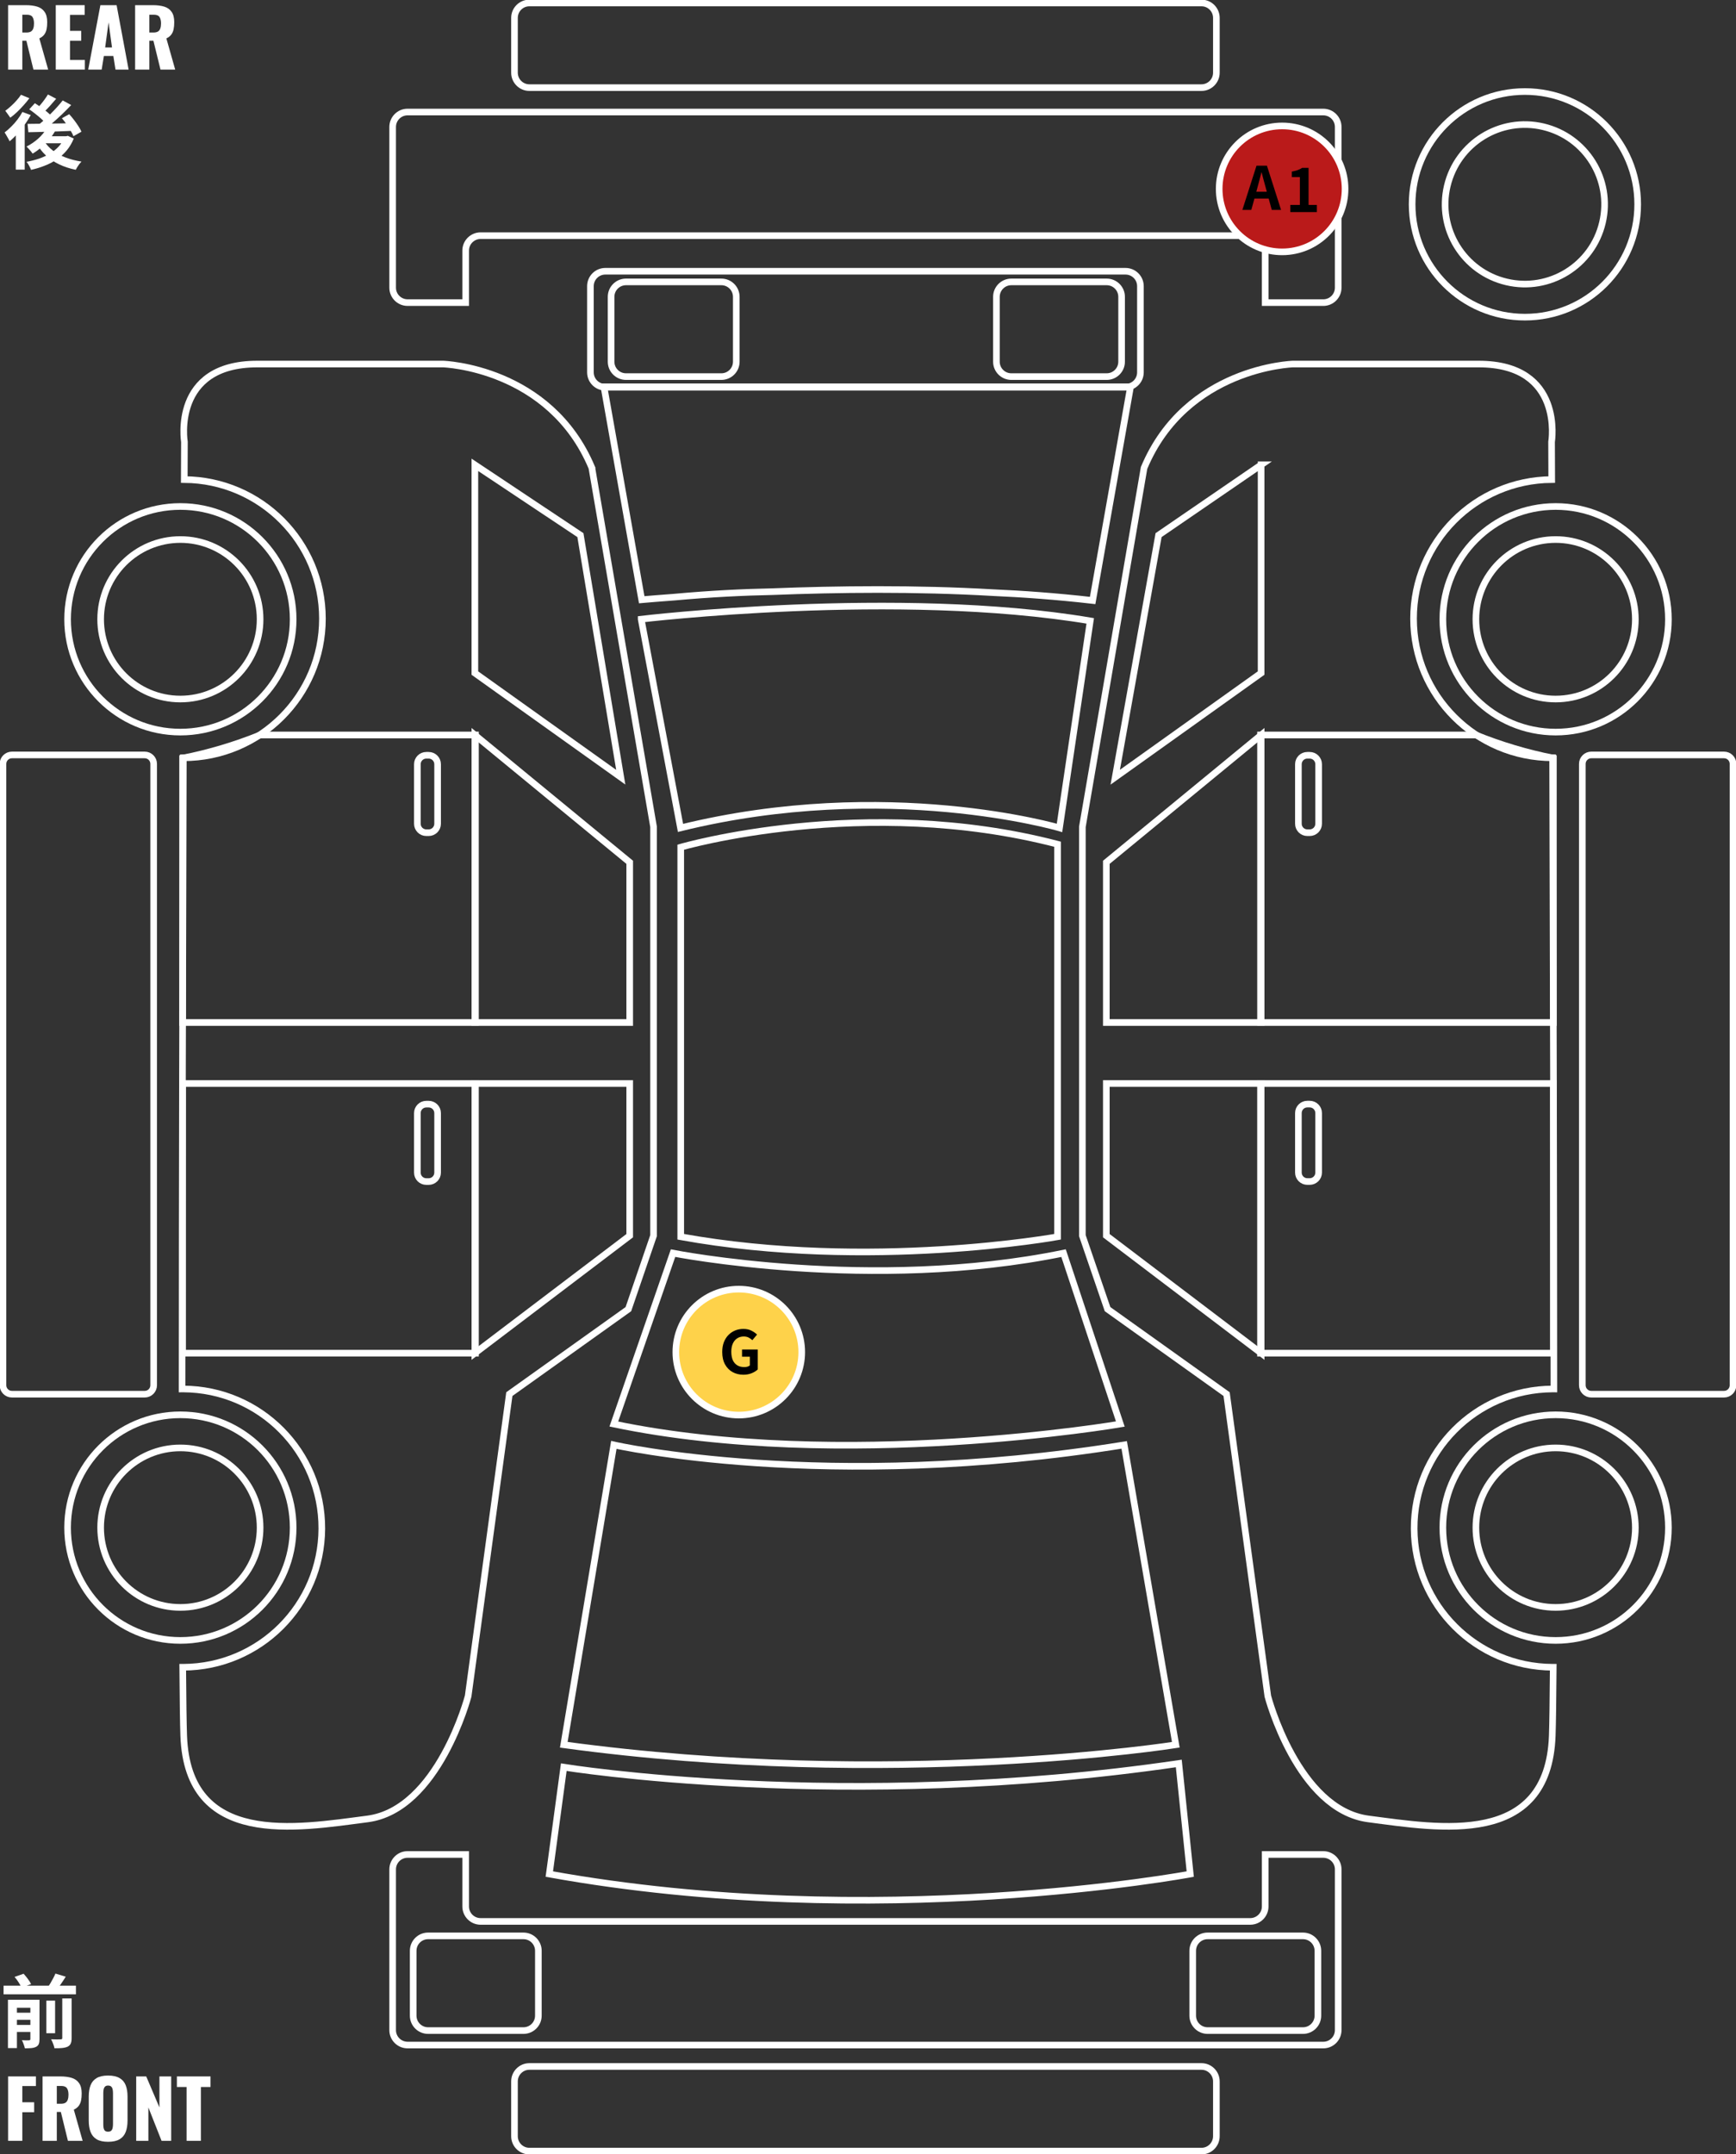 <svg width="524" height="650" viewBox="0 0 524 650" fill="none" xmlns="http://www.w3.org/2000/svg">
<rect x="0" y="0" width="524" height="650" fill="#333333" stroke="none"/>
<g clip-path="url(#clip0_756_3498)">
<path d="M54.445 210.934C67.737 210.934 78.511 200.16 78.511 186.869C78.511 173.579 67.737 162.805 54.445 162.805C41.154 162.805 30.379 173.579 30.379 186.869C30.379 200.16 41.154 210.934 54.445 210.934Z" stroke="white" stroke-width="2" stroke-miterlimit="10"/>
<path d="M54.445 485.035C67.737 485.035 78.511 474.261 78.511 460.971C78.511 447.68 67.737 436.906 54.445 436.906C41.154 436.906 30.379 447.68 30.379 460.971C30.379 474.261 41.154 485.035 54.445 485.035Z" stroke="white" stroke-width="2" stroke-miterlimit="10"/>
<path d="M43.683 227.805H3.599C2.108 227.805 0.898 229.014 0.898 230.506V417.997C0.898 419.489 2.108 420.698 3.599 420.698H43.683C45.175 420.698 46.384 419.489 46.384 417.997V230.506C46.384 229.014 45.175 227.805 43.683 227.805Z" stroke="white" stroke-width="2" stroke-miterlimit="10"/>
<path d="M362.651 0.898H159.795C157.308 0.898 155.293 2.914 155.293 5.4V21.938C155.293 24.424 157.308 26.439 159.795 26.439H362.651C365.137 26.439 367.153 24.424 367.153 21.938V5.4C367.153 2.914 365.137 0.898 362.651 0.898Z" stroke="white" stroke-width="2" stroke-miterlimit="10"/>
<path d="M399.427 33.805H123.021C120.536 33.805 118.529 35.821 118.52 38.306V86.813C118.52 89.298 120.536 91.305 123.021 91.314H140.56V75.614C140.56 73.129 142.577 71.121 145.062 71.112H377.386C379.871 71.112 381.879 73.129 381.888 75.614V91.314H399.427C401.912 91.314 403.919 89.298 403.928 86.813V38.306C403.928 35.821 401.912 33.814 399.427 33.805Z" stroke="white" stroke-width="2" stroke-miterlimit="10"/>
<path d="M362.651 623.559H159.795C157.308 623.559 155.293 625.574 155.293 628.06V644.598C155.293 647.084 157.308 649.099 159.795 649.099H362.651C365.137 649.099 367.153 647.084 367.153 644.598V628.06C367.153 625.574 365.137 623.559 362.651 623.559Z" stroke="white" stroke-width="2" stroke-miterlimit="10"/>
<path d="M123.021 617.096H399.427C401.912 617.096 403.919 615.079 403.928 612.594V564.087C403.928 561.603 401.912 559.595 399.427 559.586H381.888V575.287C381.888 577.772 379.871 579.779 377.386 579.788H145.062C142.577 579.788 140.569 577.772 140.56 575.287V559.586H123.021C120.536 559.586 118.529 561.603 118.52 564.087V612.594C118.52 615.079 120.536 617.087 123.021 617.096Z" stroke="white" stroke-width="2" stroke-miterlimit="10"/>
<path d="M158.001 584.152H129.217C126.73 584.152 124.715 586.168 124.715 588.654V608.226C124.715 610.712 126.73 612.727 129.217 612.727H158.001C160.487 612.727 162.502 610.712 162.502 608.226V588.654C162.502 586.168 160.487 584.152 158.001 584.152Z" stroke="white" stroke-width="2" stroke-miterlimit="10"/>
<path d="M393.297 584.152H364.513C362.027 584.152 360.012 586.168 360.012 588.654V608.226C360.012 610.712 362.027 612.727 364.513 612.727H393.297C395.784 612.727 397.799 610.712 397.799 608.226V588.654C397.799 586.168 395.784 584.152 393.297 584.152Z" stroke="white" stroke-width="2" stroke-miterlimit="10"/>
<path d="M54.444 220.911C73.245 220.911 88.486 205.671 88.486 186.872C88.486 168.072 73.245 152.832 54.444 152.832C35.644 152.832 20.402 168.072 20.402 186.872C20.402 205.671 35.644 220.911 54.444 220.911Z" stroke="white" stroke-width="2" stroke-miterlimit="10"/>
<path d="M54.444 495.001C73.245 495.001 88.486 479.761 88.486 460.961C88.486 442.162 73.245 426.922 54.444 426.922C35.644 426.922 20.402 442.162 20.402 460.961C20.402 479.761 35.644 495.001 54.444 495.001Z" stroke="white" stroke-width="2" stroke-miterlimit="10"/>
<path d="M460.284 95.7C479.085 95.7 494.326 80.46 494.326 61.661C494.326 42.861 479.085 27.621 460.284 27.621C441.483 27.621 426.242 42.861 426.242 61.661C426.242 80.46 441.483 95.7 460.284 95.7Z" stroke="white" stroke-width="2" stroke-miterlimit="10"/>
<path d="M483.69 67.182C486.743 54.247 478.731 41.286 465.796 38.233C452.86 35.18 439.898 43.191 436.845 56.126C433.791 69.061 441.803 82.022 454.739 85.075C467.675 88.128 480.637 80.117 483.69 67.182Z" stroke="white" stroke-width="2" stroke-miterlimit="10"/>
<path d="M178.663 141.181C165.977 110.833 133.763 109.852 133.763 109.852H77.635C51.769 109.852 55.667 133.349 55.667 133.349C55.667 133.349 55.649 137.418 55.622 144.71C78.698 144.863 97.326 163.607 97.326 186.681C97.326 209.863 78.527 228.661 55.343 228.661H55.334C55.154 286.18 54.974 359.606 54.965 419.133C55.091 419.133 55.217 419.124 55.343 419.124C78.527 419.232 97.236 438.111 97.137 461.302C97.029 484.34 78.383 502.985 55.343 503.093C55.28 503.093 55.217 503.093 55.154 503.093C55.226 513.032 55.325 520.189 55.451 523.754C56.666 557.541 89.475 551.644 110.903 548.872C132.331 546.099 141.308 511.816 141.308 511.816L153.742 420.672L189.674 395.032L197.273 372.859V249.503L178.654 141.199L178.663 141.181Z" stroke="white" stroke-width="2" stroke-miterlimit="10"/>
<path d="M143.336 140.262L175.19 161.472L187.372 234.521L143.336 203.101V140.262Z" stroke="white" stroke-width="2" stroke-miterlimit="10"/>
<path d="M78.508 221.785H143.513V308.545H55.117V228.762C63.121 227.178 70.945 224.837 78.508 221.785Z" stroke="white" stroke-width="2" stroke-miterlimit="10"/>
<path d="M129.389 227.906H128.678C127.186 227.906 125.977 229.115 125.977 230.607V248.568C125.977 250.059 127.186 251.268 128.678 251.268H129.389C130.881 251.268 132.09 250.059 132.09 248.568V230.607C132.09 229.115 130.881 227.906 129.389 227.906Z" stroke="white" stroke-width="2" stroke-miterlimit="10"/>
<path d="M143.336 221.785L190.073 260.2V308.545H143.336V221.785Z" stroke="white" stroke-width="2" stroke-miterlimit="10"/>
<path d="M55.117 326.945H143.513V408.321H55.117V326.945Z" stroke="white" stroke-width="2" stroke-miterlimit="10"/>
<path d="M143.336 326.945H190.073V372.868L143.336 408.321V326.945Z" stroke="white" stroke-width="2" stroke-miterlimit="10"/>
<path d="M129.389 333.176H128.678C127.186 333.176 125.977 334.385 125.977 335.877V353.837C125.977 355.329 127.186 356.538 128.678 356.538H129.389C130.881 356.538 132.09 355.329 132.09 353.837V335.877C132.09 334.385 130.881 333.176 129.389 333.176Z" stroke="white" stroke-width="2" stroke-miterlimit="10"/>
<path d="M469.558 220.911C488.359 220.911 503.6 205.671 503.6 186.872C503.6 168.072 488.359 152.832 469.558 152.832C450.757 152.832 435.516 168.072 435.516 186.872C435.516 205.671 450.757 220.911 469.558 220.911Z" stroke="white" stroke-width="2" stroke-miterlimit="10"/>
<path d="M469.555 210.934C482.846 210.934 493.621 200.16 493.621 186.869C493.621 173.579 482.846 162.805 469.555 162.805C456.263 162.805 445.488 173.579 445.488 186.869C445.488 200.16 456.263 210.934 469.555 210.934Z" stroke="white" stroke-width="2" stroke-miterlimit="10"/>
<path d="M469.558 495.001C488.359 495.001 503.6 479.761 503.6 460.961C503.6 442.162 488.359 426.922 469.558 426.922C450.757 426.922 435.516 442.162 435.516 460.961C435.516 479.761 450.757 495.001 469.558 495.001Z" stroke="white" stroke-width="2" stroke-miterlimit="10"/>
<path d="M469.555 485.035C482.846 485.035 493.621 474.261 493.621 460.971C493.621 447.68 482.846 436.906 469.555 436.906C456.263 436.906 445.488 447.68 445.488 460.971C445.488 474.261 456.263 485.035 469.555 485.035Z" stroke="white" stroke-width="2" stroke-miterlimit="10"/>
<path d="M520.398 227.805H480.314C478.823 227.805 477.613 229.014 477.613 230.506V417.997C477.613 419.489 478.823 420.698 480.314 420.698H520.398C521.889 420.698 523.099 419.489 523.099 417.997V230.506C523.099 229.014 521.889 227.805 520.398 227.805Z" stroke="white" stroke-width="2" stroke-miterlimit="10"/>
<path d="M345.335 141.181C358.03 110.833 390.235 109.852 390.235 109.852H446.363C472.23 109.852 468.331 133.349 468.331 133.349C468.331 133.349 468.349 137.418 468.376 144.71C445.3 144.863 426.672 163.607 426.672 186.681C426.672 209.863 445.471 228.661 468.655 228.661C468.826 286.18 469.015 359.606 469.024 419.133C468.898 419.133 468.772 419.124 468.646 419.124C445.462 419.232 426.753 438.111 426.852 461.302C426.96 484.34 445.606 502.985 468.646 503.093C468.709 503.093 468.772 503.093 468.835 503.093C468.763 513.032 468.664 520.189 468.538 523.754C467.323 557.541 434.514 551.644 413.086 548.872C391.658 546.099 382.681 511.816 382.681 511.816L370.239 420.672L334.306 395.032L326.707 372.859V249.503L345.326 141.199L345.335 141.181Z" stroke="white" stroke-width="2" stroke-miterlimit="10"/>
<path d="M380.665 140.262L349.711 161.472L336.629 234.521L380.656 203.101V140.262H380.665Z" stroke="white" stroke-width="2" stroke-miterlimit="10"/>
<path d="M445.489 221.785H380.484V308.545H468.88V228.762C460.885 227.178 453.052 224.837 445.489 221.785Z" stroke="white" stroke-width="2" stroke-miterlimit="10"/>
<path d="M395.322 227.906H394.611C393.119 227.906 391.91 229.115 391.91 230.607V248.568C391.91 250.059 393.119 251.268 394.611 251.268H395.322C396.814 251.268 398.023 250.059 398.023 248.568V230.607C398.023 229.115 396.814 227.906 395.322 227.906Z" stroke="white" stroke-width="2" stroke-miterlimit="10"/>
<path d="M380.665 221.785L333.938 260.2V308.545H380.665V221.785Z" stroke="white" stroke-width="2" stroke-miterlimit="10"/>
<path d="M380.477 326.945H468.872V408.321H380.477V326.945Z" stroke="white" stroke-width="2" stroke-miterlimit="10"/>
<path d="M380.665 326.945H333.938V372.868L380.665 408.321V326.945Z" stroke="white" stroke-width="2" stroke-miterlimit="10"/>
<path d="M395.322 333.164H394.611C393.119 333.164 391.91 334.373 391.91 335.865V353.825C391.91 355.317 393.119 356.526 394.611 356.526H395.322C396.814 356.526 398.023 355.317 398.023 353.825V335.865C398.023 334.373 396.814 333.164 395.322 333.164Z" stroke="white" stroke-width="2" stroke-miterlimit="10"/>
<path d="M203.396 180.198C214.596 179.172 224.662 178.704 233.179 178.533C252.537 177.768 276.36 177.471 299.688 178.83C308.619 179.217 318.775 179.937 329.804 181.198L341.238 116.711H182.301L193.699 180.973C195.743 180.793 199.056 180.514 203.396 180.198Z" stroke="white" stroke-width="2" stroke-miterlimit="10"/>
<path d="M193.539 186.836C193.539 186.836 271.059 177.599 329.077 187.349L319.803 249.82C319.803 249.82 267.772 234.488 205.406 249.82L193.539 186.845V186.836Z" stroke="white" stroke-width="2" stroke-miterlimit="10"/>
<path d="M339.727 81.852H182.717C180.23 81.852 178.215 83.867 178.215 86.353V112.353C178.215 114.839 180.23 116.854 182.717 116.854H339.727C342.214 116.854 344.229 114.839 344.229 112.353V86.353C344.229 83.867 342.214 81.852 339.727 81.852Z" stroke="white" stroke-width="2" stroke-miterlimit="10"/>
<path d="M217.739 85.066H188.955C186.469 85.066 184.453 87.082 184.453 89.568V109.14C184.453 111.626 186.469 113.641 188.955 113.641H217.739C220.225 113.641 222.241 111.626 222.241 109.14V89.568C222.241 87.082 220.225 85.066 217.739 85.066Z" stroke="white" stroke-width="2" stroke-miterlimit="10"/>
<path d="M334.047 85.066H305.263C302.777 85.066 300.762 87.082 300.762 89.568V109.14C300.762 111.626 302.777 113.641 305.263 113.641H334.047C336.534 113.641 338.549 111.626 338.549 109.14V89.568C338.549 87.082 336.534 85.066 334.047 85.066Z" stroke="white" stroke-width="2" stroke-miterlimit="10"/>
<path d="M205.477 255.644C205.477 255.644 260.803 239.511 319.217 254.744V373.193C319.217 373.193 262.522 383.519 205.477 373.193V255.644Z" stroke="white" stroke-width="2" stroke-miterlimit="10"/>
<path d="M203.153 378.133C203.153 378.133 263.107 389.998 321.026 378.133L338.16 429.701C338.16 429.701 254.275 444.096 185.281 429.701L203.153 378.133Z" stroke="white" stroke-width="2" stroke-miterlimit="10"/>
<path d="M185.284 435.996C185.284 435.996 249.037 450.536 339.332 435.996L354.908 526.483C354.908 526.483 269.691 540.023 170.176 526.483L185.284 435.996Z" stroke="white" stroke-width="2" stroke-miterlimit="10"/>
<path d="M170.175 533.241C170.175 533.241 254.691 546.989 355.808 532.125L359.265 565.498C359.265 565.498 264.45 583.288 165.809 565.498L170.175 533.241Z" stroke="white" stroke-width="2" stroke-miterlimit="10"/>
<path d="M56.319 645.999V629.751H53.391V626.559H63.543V629.751H60.639V645.999H56.319Z" fill="white"/>
<path d="M41.113 645.999V626.559H44.137L48.121 635.919V626.559H51.673V645.999H48.769L44.785 635.919V645.999H41.113Z" fill="white"/>
<path d="M32.617 646.289C31.161 646.289 30.009 646.033 29.161 645.521C28.313 645.009 27.705 644.273 27.337 643.313C26.969 642.353 26.785 641.209 26.785 639.881V632.657C26.785 631.313 26.969 630.169 27.337 629.225C27.705 628.281 28.313 627.561 29.161 627.065C30.009 626.553 31.161 626.297 32.617 626.297C34.089 626.297 35.249 626.553 36.097 627.065C36.961 627.561 37.577 628.281 37.945 629.225C38.313 630.169 38.497 631.313 38.497 632.657V639.881C38.497 641.209 38.313 642.353 37.945 643.313C37.577 644.273 36.961 645.009 36.097 645.521C35.249 646.033 34.089 646.289 32.617 646.289ZM32.617 643.241C33.065 643.241 33.393 643.129 33.601 642.905C33.809 642.681 33.945 642.393 34.009 642.041C34.073 641.689 34.105 641.329 34.105 640.961V631.601C34.105 631.217 34.073 630.857 34.009 630.521C33.945 630.169 33.809 629.881 33.601 629.657C33.393 629.433 33.065 629.321 32.617 629.321C32.201 629.321 31.889 629.433 31.681 629.657C31.473 629.881 31.337 630.169 31.273 630.521C31.209 630.857 31.177 631.217 31.177 631.601V640.961C31.177 641.329 31.201 641.689 31.249 642.041C31.313 642.393 31.441 642.681 31.633 642.905C31.841 643.129 32.169 643.241 32.617 643.241Z" fill="white"/>
<path d="M12.848 645.999V626.559H18.2C19.512 626.559 20.648 626.703 21.608 626.991C22.568 627.279 23.312 627.799 23.84 628.551C24.384 629.287 24.656 630.335 24.656 631.695C24.656 632.495 24.592 633.207 24.464 633.831C24.336 634.455 24.096 634.999 23.744 635.463C23.408 635.911 22.92 636.287 22.28 636.591L24.944 645.999H20.504L18.368 637.287H17.144V645.999H12.848ZM17.144 634.815H18.344C18.952 634.815 19.424 634.711 19.76 634.503C20.096 634.279 20.328 633.967 20.456 633.567C20.6 633.151 20.672 632.655 20.672 632.079C20.672 631.247 20.52 630.599 20.216 630.135C19.912 629.671 19.352 629.439 18.536 629.439H17.144V634.815Z" fill="white"/>
<path d="M2.441 645.999V626.559H10.841V629.463H6.737V634.359H10.313V637.359H6.737V645.999H2.441Z" fill="white"/>
<path d="M1.078 599.175H22.918V601.791H1.078V599.175ZM3.934 607.335H10.15V609.471H3.934V607.335ZM3.934 611.031H10.15V613.143H3.934V611.031ZM13.99 603.687H16.63V613.527H13.99V603.687ZM9.166 603.423H11.926V615.327C11.926 615.919 11.854 616.399 11.71 616.767C11.566 617.135 11.294 617.423 10.894 617.631C10.478 617.839 9.99 617.967 9.43 618.015C8.886 618.063 8.246 618.087 7.51 618.087C7.43 617.719 7.302 617.295 7.126 616.815C6.966 616.351 6.79 615.959 6.598 615.639C7.03 615.655 7.462 615.671 7.894 615.687C8.326 615.687 8.614 615.679 8.758 615.663C8.902 615.663 9.006 615.631 9.07 615.567C9.134 615.503 9.166 615.407 9.166 615.279V603.423ZM18.79 603.015H21.622V614.991C21.622 615.695 21.534 616.239 21.358 616.623C21.198 617.023 20.886 617.343 20.422 617.583C19.958 617.791 19.398 617.927 18.742 617.991C18.086 618.055 17.318 618.079 16.438 618.063C16.374 617.679 16.238 617.223 16.03 616.695C15.838 616.167 15.63 615.719 15.406 615.351C16.03 615.383 16.614 615.399 17.158 615.399C17.718 615.399 18.094 615.391 18.286 615.375C18.478 615.375 18.606 615.351 18.67 615.303C18.75 615.239 18.79 615.127 18.79 614.967V603.015ZM4.39 596.535L7.126 595.575C7.558 596.055 7.99 596.583 8.422 597.159C8.854 597.735 9.174 598.255 9.382 598.719L6.454 599.727C6.294 599.295 6.014 598.775 5.614 598.167C5.23 597.559 4.822 597.015 4.39 596.535ZM16.726 595.527L19.846 596.463C19.366 597.231 18.87 597.983 18.358 598.719C17.862 599.439 17.398 600.063 16.966 600.591L14.374 599.703C14.662 599.319 14.95 598.887 15.238 598.407C15.526 597.927 15.798 597.439 16.054 596.943C16.326 596.431 16.55 595.959 16.726 595.527ZM2.398 603.423H9.958V605.847H5.11V618.015H2.398V603.423Z" fill="white"/>
<path d="M14.151 38.584L16.719 39.4C16.207 40.328 15.583 41.232 14.847 42.112C14.111 42.976 13.311 43.768 12.447 44.488C11.599 45.208 10.735 45.832 9.855 46.36C9.743 46.184 9.575 45.96 9.351 45.688C9.127 45.416 8.887 45.144 8.631 44.872C8.391 44.6 8.183 44.384 8.007 44.224C9.255 43.6 10.431 42.8 11.535 41.824C12.639 40.832 13.511 39.752 14.151 38.584ZM14.463 28.504L16.959 29.8C16.319 30.552 15.655 31.312 14.967 32.08C14.279 32.832 13.647 33.464 13.071 33.976L11.103 32.848C11.471 32.464 11.863 32.024 12.279 31.528C12.695 31.032 13.095 30.52 13.479 29.992C13.863 29.464 14.191 28.968 14.463 28.504ZM18.927 30.304L21.495 31.696C20.647 32.592 19.727 33.52 18.735 34.48C17.743 35.424 16.743 36.328 15.735 37.192C14.727 38.04 13.775 38.784 12.879 39.424L10.959 38.176C11.631 37.664 12.327 37.096 13.047 36.472C13.767 35.832 14.479 35.16 15.183 34.456C15.903 33.736 16.583 33.024 17.223 32.32C17.863 31.616 18.431 30.944 18.927 30.304ZM8.823 32.992L10.527 31.144C11.119 31.512 11.735 31.928 12.375 32.392C13.031 32.84 13.647 33.304 14.223 33.784C14.799 34.248 15.255 34.688 15.591 35.104L13.743 37.192C13.423 36.776 12.983 36.32 12.423 35.824C11.879 35.328 11.287 34.832 10.647 34.336C10.023 33.84 9.415 33.392 8.823 32.992ZM18.687 35.68L20.895 34.456C21.375 34.984 21.855 35.56 22.335 36.184C22.815 36.808 23.255 37.432 23.655 38.056C24.055 38.664 24.367 39.224 24.591 39.736L22.167 41.104C21.975 40.608 21.695 40.048 21.327 39.424C20.959 38.784 20.543 38.136 20.079 37.48C19.615 36.824 19.151 36.224 18.687 35.68ZM8.319 37.384C9.487 37.368 10.831 37.352 12.351 37.336C13.871 37.32 15.479 37.296 17.175 37.264C18.887 37.232 20.591 37.2 22.287 37.168L22.191 39.472C20.575 39.536 18.943 39.6 17.295 39.664C15.663 39.712 14.095 39.76 12.591 39.808C11.087 39.84 9.743 39.872 8.559 39.904L8.319 37.384ZM13.311 42.544C13.983 43.616 14.863 44.576 15.951 45.424C17.039 46.256 18.311 46.952 19.767 47.512C21.239 48.072 22.847 48.488 24.591 48.76C24.383 48.968 24.167 49.216 23.943 49.504C23.735 49.792 23.535 50.088 23.343 50.392C23.151 50.696 22.991 50.976 22.863 51.232C21.039 50.864 19.375 50.32 17.871 49.6C16.383 48.896 15.063 48.016 13.911 46.96C12.775 45.904 11.807 44.672 11.007 43.264L13.311 42.544ZM13.911 41.104H20.367V43.24H12.015L13.911 41.104ZM19.455 41.104H19.983L20.463 40.984L22.263 41.8C21.719 43.144 21.015 44.336 20.151 45.376C19.303 46.4 18.319 47.296 17.199 48.064C16.079 48.832 14.855 49.472 13.527 49.984C12.215 50.512 10.831 50.936 9.375 51.256C9.247 50.904 9.047 50.48 8.775 49.984C8.519 49.504 8.263 49.12 8.007 48.832C9.319 48.592 10.575 48.272 11.775 47.872C12.975 47.456 14.079 46.944 15.087 46.336C16.111 45.712 16.991 45 17.727 44.2C18.479 43.384 19.055 42.48 19.455 41.488V41.104ZM6.759 33.784L9.279 34.72C8.767 35.68 8.159 36.648 7.455 37.624C6.767 38.6 6.031 39.52 5.247 40.384C4.463 41.248 3.679 42 2.895 42.64C2.815 42.432 2.679 42.16 2.487 41.824C2.311 41.488 2.119 41.152 1.911 40.816C1.719 40.464 1.543 40.184 1.383 39.976C2.055 39.464 2.719 38.88 3.375 38.224C4.047 37.568 4.671 36.864 5.247 36.112C5.839 35.344 6.343 34.568 6.759 33.784ZM6.327 28.6L8.871 29.632C8.375 30.32 7.799 31.024 7.143 31.744C6.503 32.464 5.839 33.152 5.151 33.808C4.463 34.464 3.783 35.032 3.111 35.512C2.983 35.32 2.823 35.096 2.631 34.84C2.455 34.584 2.271 34.328 2.079 34.072C1.903 33.8 1.743 33.584 1.599 33.424C2.175 33.008 2.759 32.528 3.351 31.984C3.959 31.44 4.519 30.872 5.031 30.28C5.559 29.688 5.991 29.128 6.327 28.6ZM4.767 38.968L7.215 36.52L7.455 36.616V51.184H4.767V38.968Z" fill="white"/>
<path d="M40.785 20.999V1.559H46.137C47.449 1.559 48.585 1.703 49.545 1.991C50.505 2.279 51.249 2.799 51.777 3.551C52.321 4.287 52.593 5.335 52.593 6.695C52.593 7.495 52.529 8.207 52.401 8.831C52.273 9.455 52.033 9.999 51.681 10.463C51.345 10.911 50.857 11.287 50.217 11.591L52.881 20.999H48.441L46.305 12.287H45.081V20.999H40.785ZM45.081 9.815H46.281C46.889 9.815 47.361 9.711 47.697 9.503C48.033 9.279 48.265 8.967 48.393 8.567C48.537 8.151 48.609 7.655 48.609 7.079C48.609 6.247 48.457 5.599 48.153 5.135C47.849 4.671 47.289 4.439 46.473 4.439H45.081V9.815Z" fill="white"/>
<path d="M26.629 20.999L30.301 1.559H35.197L38.821 20.999H34.861L34.213 16.895H31.357L30.685 20.999H26.629ZM31.741 14.327H33.805L32.773 6.743L31.741 14.327Z" fill="white"/>
<path d="M16.832 20.999V1.559H25.568V4.487H21.128V9.311H24.512V12.287H21.128V18.095H25.616V20.999H16.832Z" fill="white"/>
<path d="M2.441 20.999V1.559H7.793C9.105 1.559 10.241 1.703 11.201 1.991C12.161 2.279 12.905 2.799 13.433 3.551C13.977 4.287 14.249 5.335 14.249 6.695C14.249 7.495 14.185 8.207 14.057 8.831C13.929 9.455 13.689 9.999 13.337 10.463C13.001 10.911 12.513 11.287 11.873 11.591L14.537 20.999H10.097L7.961 12.287H6.737V20.999H2.441ZM6.737 9.815H7.937C8.545 9.815 9.017 9.711 9.353 9.503C9.689 9.279 9.921 8.967 10.049 8.567C10.193 8.151 10.265 7.655 10.265 7.079C10.265 6.247 10.113 5.599 9.809 5.135C9.505 4.671 8.945 4.439 8.129 4.439H6.737V9.815Z" fill="white"/>
<circle cx="387" cy="57" r="19" fill="#BA1A1A" stroke="white" stroke-width="2"/>
<path d="M375 63.338L379.266 50H382.416L386.682 63.338H383.874L381.984 56.39C381.78 55.694 381.582 54.974 381.39 54.23C381.21 53.474 381.018 52.742 380.814 52.034H380.742C380.574 52.754 380.388 53.486 380.184 54.23C379.992 54.974 379.8 55.694 379.608 56.39L377.7 63.338H375ZM377.646 59.918V57.848H383.982V59.918H377.646Z" fill="black"/>
<path d="M389.477 63.998V61.838H392.357V53.432H389.927V51.776C390.599 51.656 391.175 51.512 391.655 51.344C392.147 51.164 392.603 50.936 393.023 50.66H394.985V61.838H397.487V63.998H389.477Z" fill="black"/>
<circle cx="223" cy="408" r="19" fill="#FED24A" stroke="white" stroke-width="2"/>
<path d="M224.39 414.824C223.19 414.824 222.104 414.56 221.132 414.032C220.172 413.504 219.41 412.73 218.846 411.71C218.282 410.69 218 409.442 218 407.966C218 406.862 218.162 405.884 218.486 405.032C218.822 404.168 219.284 403.436 219.872 402.836C220.46 402.236 221.138 401.78 221.906 401.468C222.674 401.156 223.502 401 224.39 401C225.35 401 226.166 401.18 226.838 401.54C227.522 401.888 228.08 402.278 228.512 402.71L227.09 404.402C226.754 404.09 226.382 403.826 225.974 403.61C225.578 403.394 225.08 403.286 224.48 403.286C223.736 403.286 223.082 403.472 222.518 403.844C221.954 404.204 221.516 404.726 221.204 405.41C220.892 406.094 220.736 406.916 220.736 407.876C220.736 408.848 220.88 409.682 221.168 410.378C221.468 411.062 221.912 411.59 222.5 411.962C223.088 412.334 223.814 412.52 224.678 412.52C225.002 412.52 225.314 412.478 225.614 412.394C225.914 412.298 226.154 412.172 226.334 412.016V409.388H223.976V407.21H228.728V413.222C228.272 413.666 227.666 414.044 226.91 414.356C226.154 414.668 225.314 414.824 224.39 414.824Z" fill="black"/>
</g>
<defs>
<clipPath id="clip0_756_3498">
<rect width="524" height="650" fill="white"/>
</clipPath>
</defs>
</svg>
